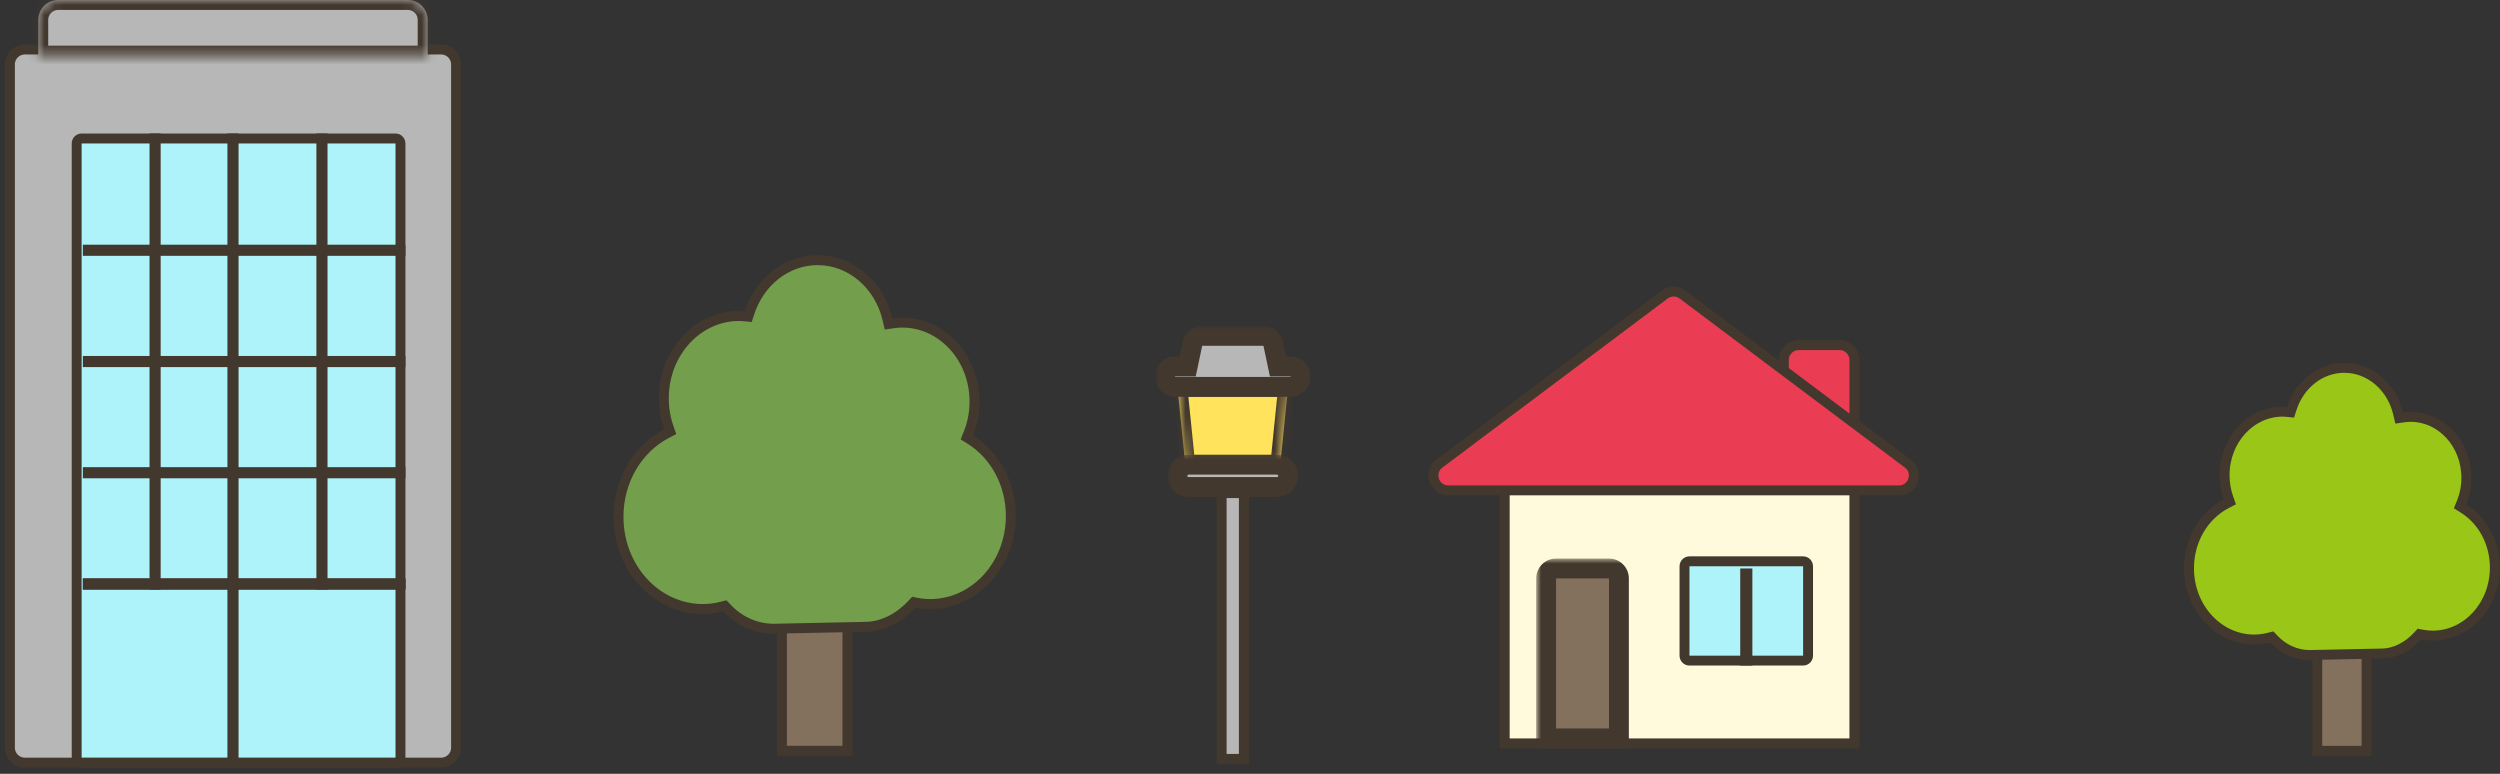 <svg width="252" height="78" viewBox="0 0 252 78" fill="none" xmlns="http://www.w3.org/2000/svg">
<rect x="0" y="0" width="252" height="78" fill="#333333" stroke="none"/>
<path d="M2.5 4.991H44.471C45.3 4.991 45.971 5.663 45.971 6.491V75.372C45.971 76.201 45.3 76.872 44.471 76.872H2.5C1.672 76.872 1 76.201 1 75.372V6.491C1 5.663 1.672 4.991 2.5 4.991Z" fill="#B7B7B7" stroke="#43382E"/>
<mask id="path-2-inside-1_202_77015" fill="white">
<path d="M41.105 0H5.861C4.756 0 3.861 0.895 3.861 2V5.606H43.105V2C43.105 0.895 42.209 0 41.105 0Z"/>
</mask>
<path d="M41.105 0H5.861C4.756 0 3.861 0.895 3.861 2V5.606H43.105V2C43.105 0.895 42.209 0 41.105 0Z" fill="#B7B7B7"/>
<path d="M43.105 5.606V6.606H44.105V5.606H43.105ZM3.861 5.606H2.861V6.606H3.861V5.606ZM5.861 1H41.105V-1H5.861V1ZM42.105 2V5.606H44.105V2H42.105ZM43.105 4.606H3.861V6.606H43.105V4.606ZM4.861 5.606V2H2.861V5.606H4.861ZM41.105 1C41.657 1 42.105 1.448 42.105 2H44.105C44.105 0.343 42.761 -1 41.105 -1V1ZM5.861 -1C4.204 -1 2.861 0.343 2.861 2H4.861C4.861 1.448 5.309 1 5.861 1V-1Z" fill="#43382E" mask="url(#path-2-inside-1_202_77015)"/>
<path d="M8.229 13.958H39.867C40.143 13.958 40.367 14.182 40.367 14.458V76.369C40.367 76.645 40.143 76.869 39.867 76.869H8.229C7.953 76.869 7.729 76.645 7.729 76.369V14.458C7.729 14.182 7.953 13.958 8.229 13.958Z" fill="#ADF3F9" stroke="#43382E"/>
<path d="M8.851 25.287L40.368 25.287L40.368 25.166L8.851 25.166L8.851 25.287Z" fill="#73B7E5" stroke="#43382E"/>
<path d="M8.851 36.503L40.368 36.503L40.368 36.382L8.851 36.382L8.851 36.503Z" fill="#73B7E5" stroke="#43382E"/>
<path d="M8.851 47.712L40.368 47.712L40.368 47.59L8.851 47.59L8.851 47.712Z" fill="#73B7E5" stroke="#43382E"/>
<path d="M8.851 58.928L40.368 58.928L40.368 58.806L8.851 58.806L8.851 58.928Z" fill="#73B7E5" stroke="#43382E"/>
<path d="M8.851 58.928L40.368 58.928L40.368 58.806L8.851 58.806L8.851 58.928Z" fill="#73B7E5" stroke="#43382E"/>
<path d="M15.573 13.956L15.573 58.928H15.694L15.694 13.956H15.573Z" fill="#73B7E5" stroke="#43382E"/>
<path d="M23.424 13.957L23.424 76.869H23.546L23.546 13.957H23.424Z" fill="#73B7E5" stroke="#43382E"/>
<path d="M32.393 13.956V58.928H32.514V13.956H32.393Z" fill="#73B7E5" stroke="#43382E"/>
<mask id="path-13-inside-2_202_77015" fill="white">
<path d="M129.846 38.997H118.681L119.478 46.846H129.049L129.846 38.997Z"/>
</mask>
<path d="M129.846 38.997H118.681L119.478 46.846H129.049L129.846 38.997Z" fill="#FFE35C"/>
<path d="M118.681 38.997V37.997H117.574L117.686 39.099L118.681 38.997ZM129.846 38.997L130.841 39.099L130.953 37.997H129.846V38.997ZM129.049 46.846V47.846H129.952L130.043 46.947L129.049 46.846ZM119.478 46.846L118.483 46.947L118.575 47.846H119.478V46.846ZM118.681 39.997H129.846V37.997H118.681V39.997ZM128.851 38.896L128.054 46.745L130.043 46.947L130.841 39.099L128.851 38.896ZM129.049 45.846H119.478V47.846H129.049V45.846ZM120.473 46.745L119.676 38.896L117.686 39.099L118.483 46.947L120.473 46.745Z" fill="#43382E" mask="url(#path-13-inside-2_202_77015)"/>
<path d="M125.382 50.206V49.706H124.882H123.642H123.142V50.206V75.995V76.495H123.642H124.882H125.382V75.995V50.206Z" fill="#B7B7B7" stroke="#43382E"/>
<mask id="path-16-outside-3_202_77015" maskUnits="userSpaceOnUse" x="116.445" y="32.858" width="16" height="8" fill="black">
<rect fill="white" x="116.445" y="32.858" width="16" height="8"/>
<path fill-rule="evenodd" clip-rule="evenodd" d="M119.719 36.941L120.202 34.652C120.299 34.189 120.707 33.858 121.18 33.858L127.356 33.858C127.829 33.858 128.237 34.189 128.334 34.652L128.817 36.941H130.091C130.644 36.941 131.091 37.389 131.091 37.941V37.997C131.091 38.549 130.644 38.997 130.091 38.997L118.445 38.997C117.893 38.997 117.445 38.549 117.445 37.997L117.445 37.941C117.445 37.389 117.893 36.941 118.445 36.941L119.719 36.941Z"/>
</mask>
<path fill-rule="evenodd" clip-rule="evenodd" d="M119.719 36.941L120.202 34.652C120.299 34.189 120.707 33.858 121.18 33.858L127.356 33.858C127.829 33.858 128.237 34.189 128.334 34.652L128.817 36.941H130.091C130.644 36.941 131.091 37.389 131.091 37.941V37.997C131.091 38.549 130.644 38.997 130.091 38.997L118.445 38.997C117.893 38.997 117.445 38.549 117.445 37.997L117.445 37.941C117.445 37.389 117.893 36.941 118.445 36.941L119.719 36.941Z" fill="#B7B7B7"/>
<path d="M120.202 34.652L121.18 34.858V34.858L120.202 34.652ZM119.719 36.941L119.719 37.941H120.53L120.698 37.148L119.719 36.941ZM121.18 33.858V34.858V33.858ZM127.356 33.858V32.858V33.858ZM128.334 34.652L129.313 34.445V34.445L128.334 34.652ZM128.817 36.941L127.838 37.148L128.006 37.941H128.817V36.941ZM130.091 38.997V39.997V38.997ZM118.445 38.997V37.997V38.997ZM117.445 37.997H116.445H117.445ZM117.445 37.941H118.445H117.445ZM118.445 36.941V37.941H118.445L118.445 36.941ZM119.223 34.445L118.741 36.735L120.698 37.148L121.18 34.858L119.223 34.445ZM121.18 32.858C120.234 32.858 119.418 33.52 119.223 34.445L121.18 34.858L121.18 34.858V32.858ZM127.356 32.858L121.18 32.858V34.858L127.356 34.858V32.858ZM129.313 34.445C129.118 33.52 128.301 32.858 127.356 32.858V34.858L127.356 34.858L129.313 34.445ZM129.795 36.735L129.313 34.445L127.356 34.858L127.838 37.148L129.795 36.735ZM130.091 35.941H128.817V37.941H130.091V35.941ZM132.091 37.941C132.091 36.837 131.196 35.941 130.091 35.941V37.941H130.091H132.091ZM132.091 37.997V37.941H130.091V37.997H132.091ZM130.091 39.997C131.196 39.997 132.091 39.102 132.091 37.997H130.091V37.997V39.997ZM118.445 39.997L130.091 39.997V37.997L118.445 37.997V39.997ZM116.445 37.997C116.445 39.102 117.34 39.997 118.445 39.997V37.997H118.445H116.445ZM116.445 37.941V37.997H118.445V37.941H116.445ZM118.445 35.941C117.34 35.941 116.445 36.837 116.445 37.941H118.445V37.941V35.941ZM119.719 35.941L118.445 35.941L118.445 37.941L119.719 37.941L119.719 35.941Z" fill="#43382E" mask="url(#path-16-outside-3_202_77015)"/>
<mask id="path-18-outside-4_202_77015" maskUnits="userSpaceOnUse" x="117.681" y="45.843" width="14" height="5" fill="black">
<rect fill="white" x="117.681" y="45.843" width="14" height="5"/>
<path d="M128.725 46.843H119.802C119.183 46.843 118.681 47.345 118.681 47.965C118.681 48.584 119.183 49.086 119.802 49.086H128.725C129.344 49.086 129.846 48.584 129.846 47.965C129.846 47.345 129.344 46.843 128.725 46.843Z"/>
</mask>
<path d="M128.725 46.843H119.802C119.183 46.843 118.681 47.345 118.681 47.965C118.681 48.584 119.183 49.086 119.802 49.086H128.725C129.344 49.086 129.846 48.584 129.846 47.965C129.846 47.345 129.344 46.843 128.725 46.843Z" fill="#B7B7B7"/>
<path d="M119.802 47.843H128.725V45.843H119.802V47.843ZM128.725 48.086H119.802V50.086H128.725V48.086ZM119.802 48.086C119.735 48.086 119.681 48.032 119.681 47.965H117.681C117.681 49.136 118.63 50.086 119.802 50.086V48.086ZM128.846 47.965C128.846 48.032 128.792 48.086 128.725 48.086V50.086C129.896 50.086 130.846 49.136 130.846 47.965H128.846ZM128.725 47.843C128.792 47.843 128.846 47.898 128.846 47.965H130.846C130.846 46.793 129.896 45.843 128.725 45.843V47.843ZM119.802 45.843C118.63 45.843 117.681 46.793 117.681 47.965H119.681C119.681 47.898 119.735 47.843 119.802 47.843V45.843Z" fill="#43382E" mask="url(#path-18-outside-4_202_77015)"/>
<path d="M78.817 53.313L85.419 53.297V75.678H78.817V53.313Z" fill="#83705D" stroke="#43382E"/>
<path d="M73.27 61.279L73.067 61.063L72.78 61.137C72.154 61.299 71.506 61.388 70.844 61.388C66.187 61.379 62.345 57.268 62.345 52.093C62.345 48.381 64.329 45.2 67.17 43.712L67.553 43.511L67.41 43.103C67.088 42.187 66.914 41.197 66.914 40.15C66.914 35.526 70.346 31.855 74.486 31.855C74.671 31.855 74.847 31.863 75.022 31.881L75.423 31.92L75.547 31.537C76.556 28.424 79.266 26.225 82.419 26.225C85.789 26.225 88.66 28.743 89.462 32.209L89.566 32.656L90.02 32.591C90.334 32.546 90.642 32.52 90.954 32.52C94.929 32.52 98.23 36.041 98.23 40.483C98.23 41.626 98.006 42.722 97.611 43.7L97.454 44.088L97.809 44.311C100.235 45.833 101.89 48.703 101.89 52.008C101.89 56.946 98.221 60.884 93.785 60.884C93.309 60.884 92.844 60.839 92.397 60.751L92.123 60.697L91.934 60.9C90.681 62.245 88.989 63.185 87.163 63.185V63.185L87.152 63.185L77.993 63.375C76.161 63.374 74.492 62.583 73.27 61.279Z" fill="#739F4C" stroke="#43382E"/>
<path d="M233.582 58.341L238.549 58.329V75.682H233.582V58.341Z" fill="#83705D" stroke="#43382E"/>
<path d="M229.2 64.414L228.998 64.198L228.711 64.272C228.228 64.397 227.728 64.465 227.218 64.465C223.629 64.458 220.653 61.288 220.653 57.277C220.653 54.4 222.19 51.941 224.383 50.793L224.767 50.592L224.623 50.184C224.375 49.476 224.24 48.711 224.24 47.901C224.24 44.322 226.895 41.497 230.077 41.497C230.218 41.497 230.353 41.504 230.487 41.517L230.888 41.557L231.012 41.173C231.791 38.768 233.882 37.078 236.304 37.078C238.893 37.078 241.108 39.013 241.728 41.692L241.832 42.139L242.286 42.074C242.528 42.039 242.765 42.02 243.004 42.02C246.056 42.02 248.607 44.726 248.607 48.163C248.607 49.046 248.435 49.893 248.13 50.648L247.972 51.036L248.327 51.259C250.2 52.433 251.481 54.651 251.481 57.21C251.481 61.036 248.641 64.07 245.226 64.07C244.859 64.07 244.501 64.035 244.157 63.967L243.884 63.913L243.694 64.117C242.726 65.157 241.423 65.876 240.028 65.876V65.876L240.017 65.876L232.828 66.025C231.423 66.024 230.141 65.418 229.2 64.414Z" fill="#9AC717" stroke="#43382E"/>
<path d="M186.924 47.524V47.024H186.424H152.175H151.675V47.524V74.434V74.934H152.175H186.424H186.924V74.434V47.524Z" fill="#FFFADB" stroke="#43382E"/>
<path d="M170.298 56.581H181.753C182.029 56.581 182.253 56.804 182.253 57.081V66.089C182.253 66.365 182.029 66.589 181.753 66.589H170.298C170.022 66.589 169.798 66.365 169.798 66.089V57.081C169.798 56.804 170.022 56.581 170.298 56.581Z" fill="#ADF3F9" stroke="#43382E"/>
<path d="M176.138 66.587V57.802H175.915V66.587H176.138Z" fill="#ADF3F9" stroke="#43382E"/>
<mask id="path-27-outside-5_202_77015" maskUnits="userSpaceOnUse" x="154.849" y="56.302" width="10" height="20" fill="black">
<rect fill="white" x="154.849" y="56.302" width="10" height="20"/>
<path d="M162.188 57.302H156.849C156.296 57.302 155.849 57.75 155.849 58.302V74.427H163.188V58.302C163.188 57.75 162.74 57.302 162.188 57.302Z"/>
</mask>
<path d="M162.188 57.302H156.849C156.296 57.302 155.849 57.75 155.849 58.302V74.427H163.188V58.302C163.188 57.75 162.74 57.302 162.188 57.302Z" fill="#83705D"/>
<path d="M163.188 74.427V75.427H164.188V74.427H163.188ZM155.849 74.427H154.849V75.427H155.849V74.427ZM156.849 58.302H162.188V56.302H156.849V58.302ZM162.188 58.302V74.427H164.188V58.302H162.188ZM163.188 73.427H155.849V75.427H163.188V73.427ZM156.849 74.427V58.302H154.849V74.427H156.849ZM162.188 58.302H162.188H164.188C164.188 57.197 163.292 56.302 162.188 56.302V58.302ZM156.849 56.302C155.744 56.302 154.849 57.197 154.849 58.302H156.849V58.302V56.302Z" fill="#43382E" mask="url(#path-27-outside-5_202_77015)"/>
<path d="M185.425 34.787H181.31C180.481 34.787 179.81 35.459 179.81 36.287V45.296C179.81 46.124 180.481 46.796 181.31 46.796H185.425C186.254 46.796 186.925 46.124 186.925 45.296V36.287C186.925 35.459 186.254 34.787 185.425 34.787Z" fill="#EA3D54" stroke="#43382E"/>
<path d="M169.604 29.687C169.07 29.287 168.337 29.287 167.803 29.687L145.095 46.731C143.942 47.596 144.554 49.431 145.995 49.431H191.411C192.853 49.431 193.464 47.596 192.312 46.731L169.604 29.687Z" fill="#EA3D54" stroke="#43382E"/>
</svg>

